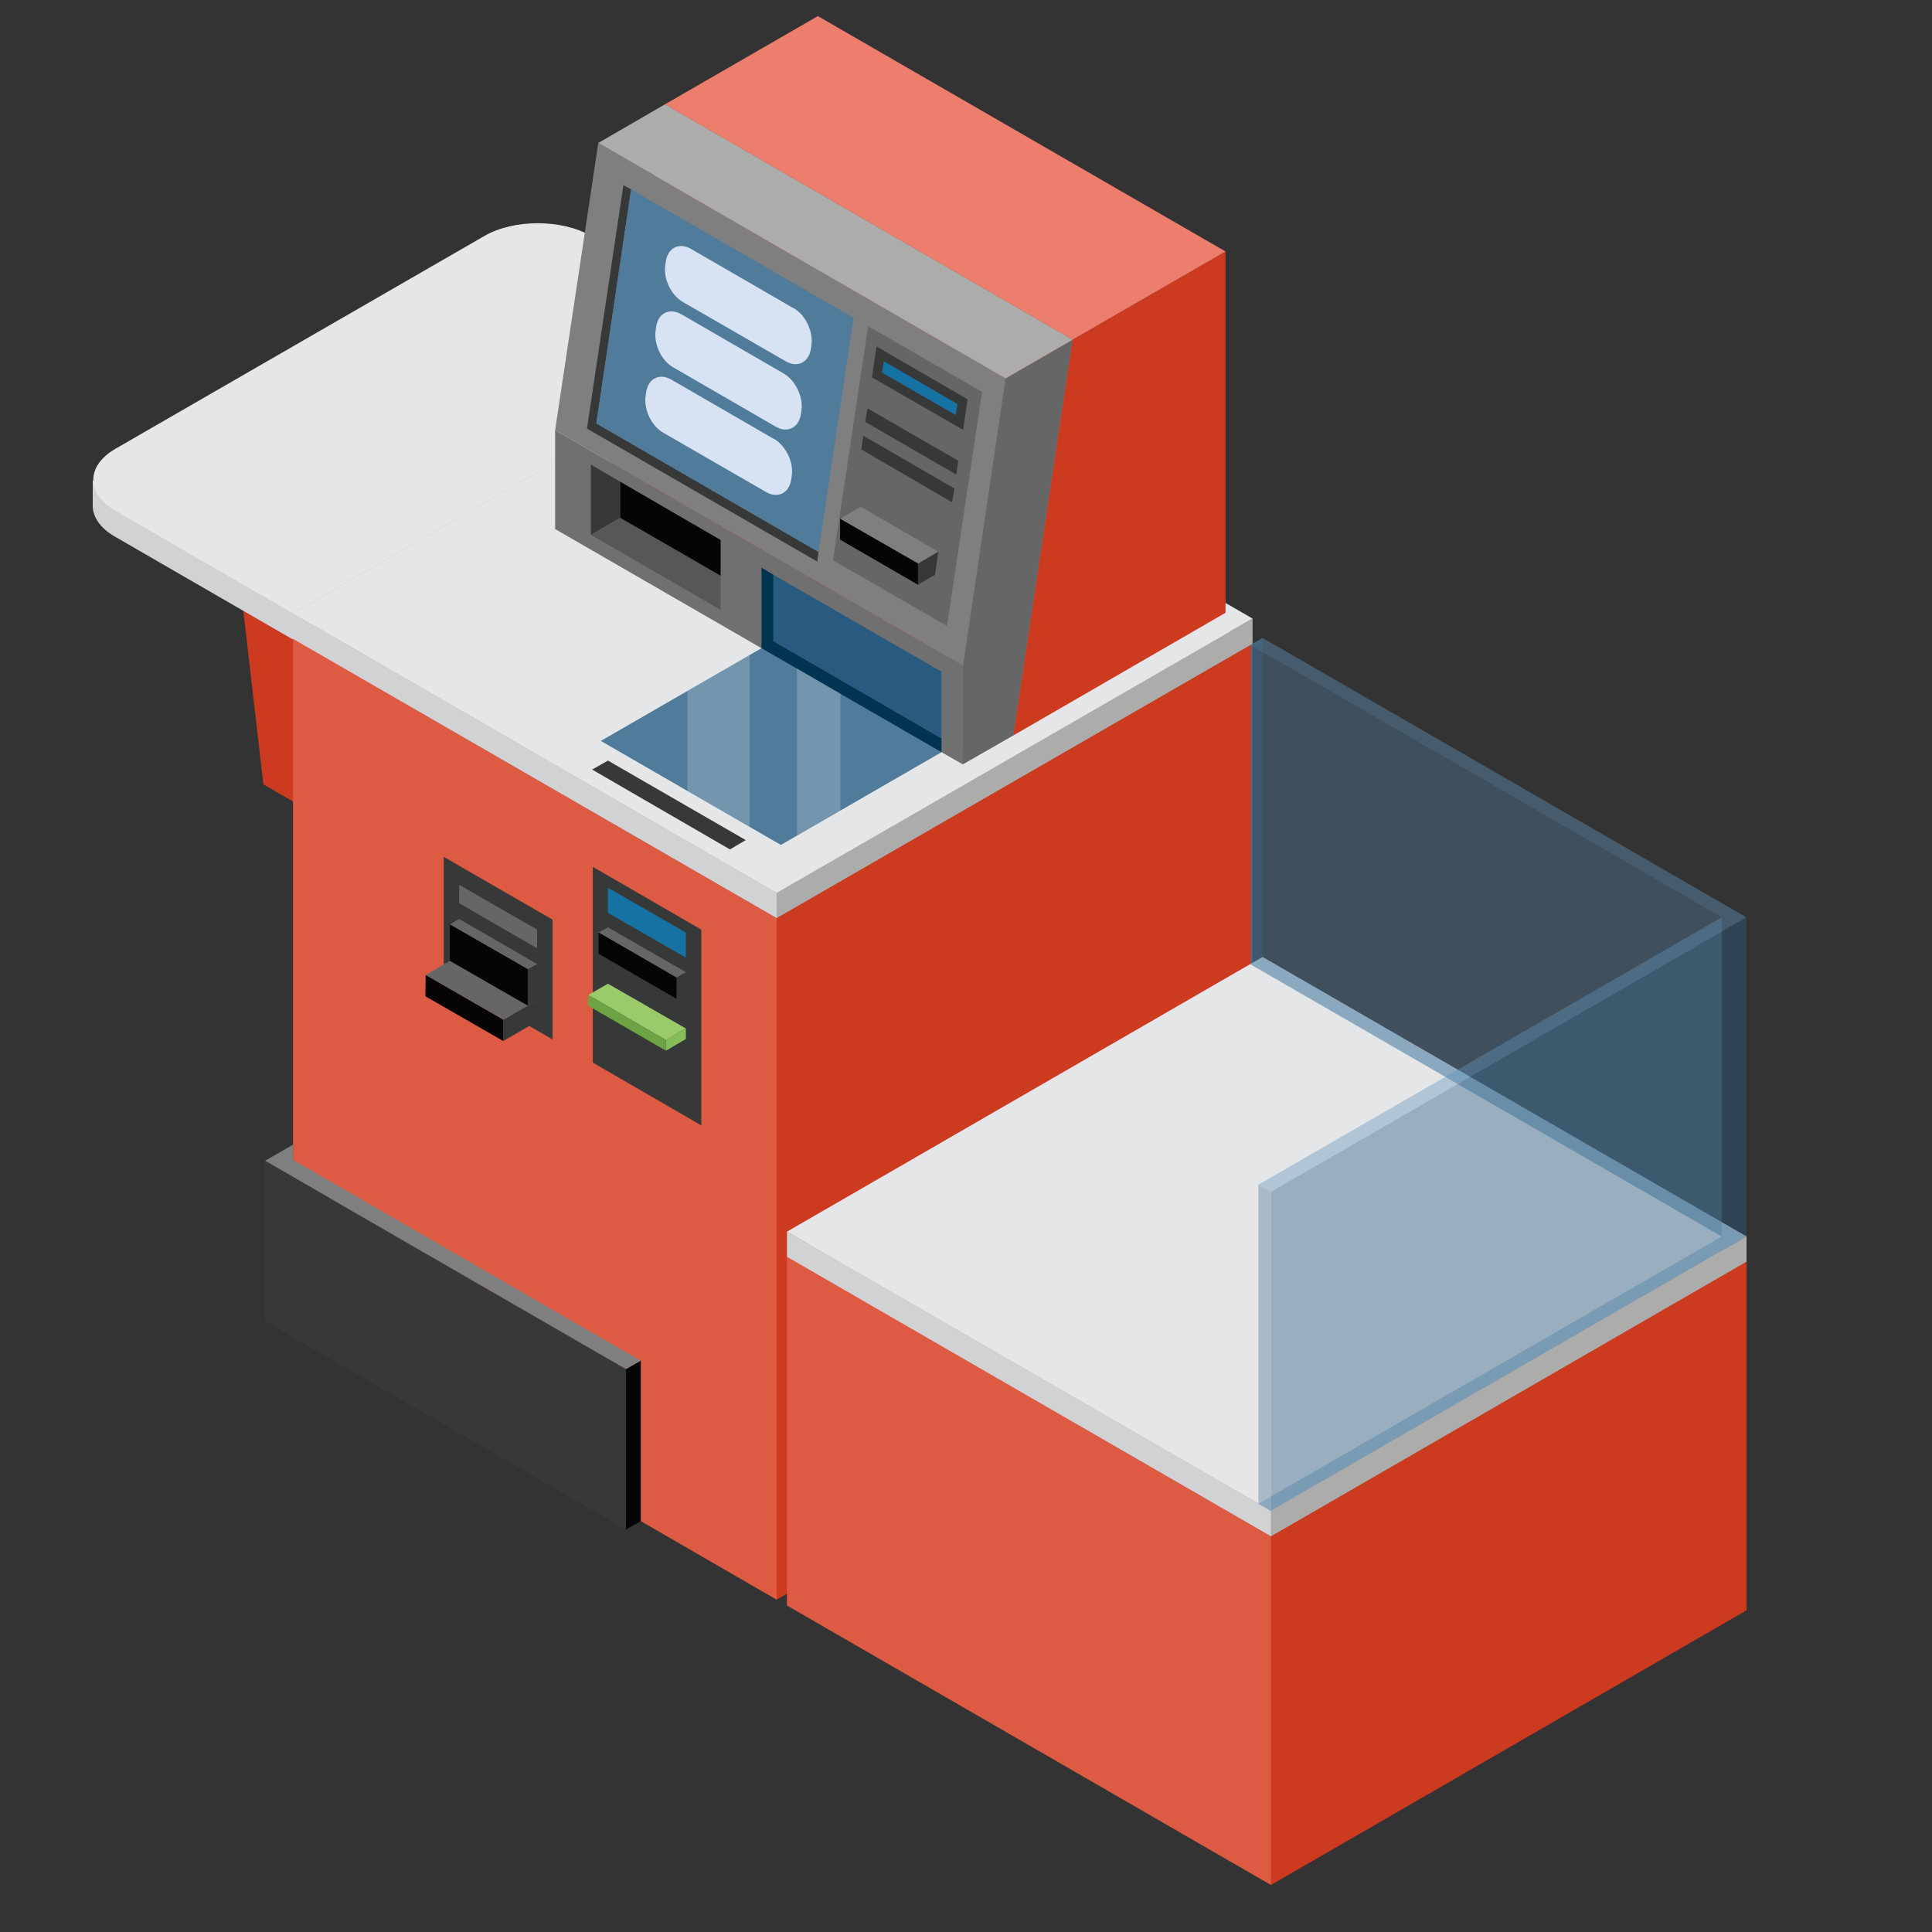 <?xml version="1.0" encoding="UTF-8"?> <svg xmlns="http://www.w3.org/2000/svg" id="_レイヤー_1" data-name="レイヤー_1" version="1.1" viewBox="0 0 600 600"><rect x="0" y="0" width="600" height="600" fill="#333333" stroke="none"/><defs><style> .st0 { fill: #fff; opacity: .2; } .st1 { fill: #6ea344; } .st2 { fill: #d7e2f2; } .st3 { fill: #e5e6e7; } .st4, .st5 { fill: #295a80; } .st6 { fill: #d0d2d3; } .st7 { fill: #7f7f80; } .st8 { fill: #373838; } .st9 { fill: #cc3a20; } .st5, .st10, .st11 { opacity: .4; } .st12 { fill: #565757; } .st13 { fill: #9aca6a; } .st14 { fill: #666; } .st15 { fill: #84bd5a; } .st10, .st16 { fill: #507b9a; } .st17 { fill: #dd5a43; } .st18 { fill: #1672a2; } .st19 { fill: #ed7d6c; } .st20 { fill: #acacab; } .st21 { fill: #060404; } .st22 { fill: #707071; } .st23 { fill: #003450; } .st11 { fill: #6296be; } </style></defs><g><polygon class="st9" points="126.2 269.2 81.8 243.6 72.4 162.4 126.2 193.5 128.9 246.6 126.2 269.2"></polygon><path class="st6" d="M238.7,105.3l-88.4-24-114.6,66.1c-1,.6-1.8,1.2-2.6,1.8h-4.3v7.9c0,3.4,2.3,6.9,6.8,9.5l55.2,31.9,147.8-85.2v-7.9Z"></path><path class="st3" d="M91,190.5l-55.2-31.9c-9.1-5.3-9.1-13.9,0-19.2l114.6-66.1c9.1-5.3,24.1-5.3,33.2,0l55.2,31.9-147.8,85.2Z"></path></g><g><g><polygon class="st17" points="241.2 496.8 199 472.4 91 360.2 91 198.4 241.2 285.1 248.9 433.6 241.2 496.8"></polygon><g><polygon class="st8" points="217.8 349.5 184.1 330 184.1 269.2 217.8 288.7 217.8 349.5"></polygon><polygon class="st18" points="188.8 283.5 213 297.4 213 289.6 188.8 275.7 188.8 283.5"></polygon><g><polygon class="st15" points="206.8 326.3 206.8 323 213 319.4 213 322.7 206.8 326.3"></polygon><polygon class="st13" points="182.7 309 188.8 305.5 213 319.4 206.8 323 182.7 309"></polygon><polygon class="st1" points="182.7 309 182.6 312.3 206.8 326.3 206.8 323 182.7 309"></polygon></g><g><polygon class="st8" points="210.1 310.2 210.1 303.6 213 301.9 213 308.5 210.1 310.2"></polygon><polygon class="st14" points="185.9 289.6 188.8 288 213 301.9 210.1 303.6 185.9 289.6"></polygon><polygon class="st21" points="185.9 289.6 185.9 296.2 210.1 310.2 210.1 303.6 185.9 289.6"></polygon></g></g><g><polygon class="st8" points="171.6 322.8 137.8 303.3 137.8 266.1 171.6 285.6 171.6 322.8"></polygon><polygon class="st14" points="142.6 280.5 166.8 294.5 166.8 288.7 142.6 274.8 142.6 280.5"></polygon><g><polygon class="st8" points="156.3 323.3 156.3 316.7 166.8 310.7 166.8 317.2 156.3 323.3"></polygon><polygon class="st14" points="132.2 302.8 142.6 296.7 166.8 310.7 156.3 316.7 132.2 302.8"></polygon><polygon class="st21" points="132.2 302.8 132.1 309.4 156.3 323.3 156.3 316.7 132.2 302.8"></polygon></g><g><polygon class="st8" points="163.9 312.3 163.9 301 166.8 299.4 166.8 310.7 163.9 312.3"></polygon><polygon class="st14" points="139.7 287.1 142.6 285.4 166.8 299.4 163.9 301 139.7 287.1"></polygon><polygon class="st21" points="139.7 287.1 139.7 298.4 163.9 312.3 163.9 301 139.7 287.1"></polygon></g></g><g><polygon class="st7" points="194.4 425.2 82.3 360.5 91 355.5 91 360.2 199 422.6 194.4 425.2"></polygon><polygon class="st21" points="199 472.4 194.4 475 186 443.4 194.4 425.2 199 422.6 199 472.4"></polygon><polygon class="st8" points="194.4 475 82.3 410.3 82.3 360.5 194.4 425.2 194.4 475"></polygon></g><polygon class="st9" points="241.2 496.8 241.2 285.1 389 199.9 389 411.6 241.2 496.8"></polygon><polygon class="st19" points="241.2 285.1 91 198.4 238.7 113.2 389 199.9 241.2 285.1"></polygon></g><g><polygon class="st6" points="241.2 285.1 91 198.4 91 190.5 241.2 277.3 246.3 278.8 241.2 285.1"></polygon><polygon class="st20" points="241.2 285.1 241.2 277.3 389 192.1 389 199.9 241.2 285.1"></polygon><polygon class="st3" points="241.2 277.3 91 190.5 238.7 105.3 389 192.1 241.2 277.3"></polygon><polygon class="st8" points="226.7 263.8 183.9 239 188.8 236.2 231.6 260.9 226.7 263.8"></polygon></g></g><g><g><polygon class="st17" points="394.7 585.4 244.4 498.6 244.4 390.3 394.7 477.1 402.4 522.2 394.7 585.4"></polygon><polygon class="st9" points="394.7 585.4 394.7 477.1 542.4 391.8 542.4 500.1 394.7 585.4"></polygon><polygon class="st19" points="394.7 477.1 244.4 390.3 392.1 305.1 542.4 391.8 394.7 477.1"></polygon></g><g><polygon class="st6" points="394.7 477.1 244.4 390.3 244.4 382.5 394.7 469.2 399.8 470.8 394.7 477.1"></polygon><polygon class="st20" points="394.7 477.1 394.7 469.2 542.4 384 542.4 391.8 394.7 477.1"></polygon><polygon class="st3" points="394.7 469.2 244.4 382.5 392.1 297.2 542.4 384 394.7 469.2"></polygon></g><g><polygon class="st11" points="392.1 297.2 388.3 299.5 534.7 384 390.8 467 394.7 469.2 542.4 384 392.1 297.2"></polygon><polygon class="st5" points="388.3 299.4 392.1 297.2 392.1 198.1 388.3 200.3 388.3 299.4"></polygon><polygon class="st5" points="542.4 384 394.7 469.2 394.7 370.1 542.4 284.9 542.4 384"></polygon><polygon class="st10" points="388.3 299.4 534.7 384 534.7 284.9 388.3 200.3 388.3 299.4"></polygon><polygon class="st11" points="392.1 198.1 388.3 200.3 534.7 284.9 390.8 367.9 394.7 370.1 542.4 284.9 392.1 198.1"></polygon><polygon class="st10" points="394.7 469.2 390.8 467 390.8 367.9 394.7 370.1 394.7 469.2"></polygon></g></g><g><g><polygon class="st17" points="314.7 228.4 188.1 155.3 206.5 32.4 333.1 105.5 339.6 164.5 314.7 228.4"></polygon><polygon class="st9" points="314.7 228.4 333.1 105.5 380.6 78.1 380.6 190.3 314.7 228.4"></polygon><polygon class="st19" points="333.1 105.5 206.5 32.4 254 5 380.6 78.1 333.1 105.5"></polygon></g><g><polygon class="st14" points="314.7 228.4 299 237.4 294.8 211.5 296.8 144.5 312.3 117.5 333.1 105.5 314.7 228.4"></polygon><polygon class="st22" points="299.1 206.7 299 237.4 172.4 164.3 172.4 133.6 299.1 206.7"></polygon><g><polygon class="st8" points="183.5 166.1 183.5 144.3 192.6 149.6 192.6 160.8 183.5 166.1"></polygon><polygon class="st12" points="192.6 160.8 223.8 178.8 223.8 189.4 183.5 166.1 192.6 160.8"></polygon><polygon class="st21" points="223.8 167.7 223.8 178.8 192.6 160.8 192.6 149.6 223.8 167.7"></polygon></g><polygon class="st7" points="172.4 133.6 185.8 44.4 312.3 117.5 299.1 206.7 172.4 133.6"></polygon><polygon class="st8" points="254.2 171.4 253.8 174.4 182.3 133.1 193.6 57.5 196 58.8 185.2 131.5 254.2 171.4"></polygon><polygon class="st16" points="265.1 98.7 254.2 171.4 185.2 131.5 196 58.8 265.1 98.7"></polygon><g><path class="st2" d="M246.4,95.7l-31.8-18.4c-3.6-2.1-7.1-.4-7.8,3.7l-.2,1.4c-.6,4.2,1.8,9.3,5.5,11.4l31.9,18.4c3.6,2.1,7.1.4,7.8-3.7l.2-1.4c.6-4.2-1.9-9.3-5.5-11.4Z"></path><path class="st2" d="M243.4,116l-31.8-18.4c-3.7-2.1-7.1-.4-7.8,3.7l-.2,1.4c-.6,4.2,1.8,9.3,5.5,11.4l31.8,18.4c3.6,2.1,7.1.4,7.8-3.7l.2-1.4c.6-4.2-1.9-9.3-5.5-11.4Z"></path><path class="st2" d="M240.3,136.3l-31.8-18.4c-3.6-2.1-7.1-.4-7.8,3.7l-.2,1.4c-.6,4.2,1.8,9.3,5.5,11.4l31.9,18.4c3.6,2.1,7.1.4,7.8-3.7l.2-1.4c.6-4.2-1.9-9.3-5.5-11.4Z"></path></g><polygon class="st14" points="305 121.7 294.1 194.4 258.7 174 269.6 101.3 305 121.7"></polygon><g><polygon class="st8" points="285.1 181.6 285.1 175 291.4 171.3 290.4 178.5 285.1 181.6"></polygon><polygon class="st7" points="260.9 161.1 267.3 157.4 291.4 171.3 285.1 175 260.9 161.1"></polygon><polygon class="st21" points="260.9 161.1 260.9 167.6 285.1 181.6 285.1 175 260.9 161.1"></polygon></g><g><polygon class="st8" points="299.1 133.5 300.5 124 272.2 107.6 270.8 117.2 299.1 133.5"></polygon><polygon class="st8" points="297 147.4 297.6 143.1 269.4 126.8 268.7 131 297 147.4"></polygon><polygon class="st8" points="295.7 156 296.4 151.7 268.1 135.3 267.5 139.6 295.7 156"></polygon><polygon class="st18" points="274.5 112.2 273.9 115.7 296.8 128.9 297.4 125.5 274.5 112.2"></polygon></g><polygon class="st20" points="333.1 105.5 312.3 117.5 185.8 44.4 206.5 32.4 333.1 105.5"></polygon></g></g><g><polygon class="st23" points="292.4 229.3 292.4 233.6 263.9 225.6 236.5 201.3 236.5 176.3 240.2 178.5 240.2 199.1 292.4 229.3"></polygon><polygon class="st4" points="292.4 208.6 292.4 229.3 240.2 199.1 240.2 178.5 292.4 208.6"></polygon><polygon class="st16" points="242.5 262.4 186.6 230.1 236.5 201.3 292.4 233.6 242.5 262.4"></polygon><polygon class="st0" points="232.8 256.8 213.5 245.6 213.5 214.6 232.8 203.4 232.8 256.8"></polygon><polygon class="st0" points="261 251.7 247.5 259.5 247.5 207.6 261 215.4 261 251.7"></polygon></g></svg> 